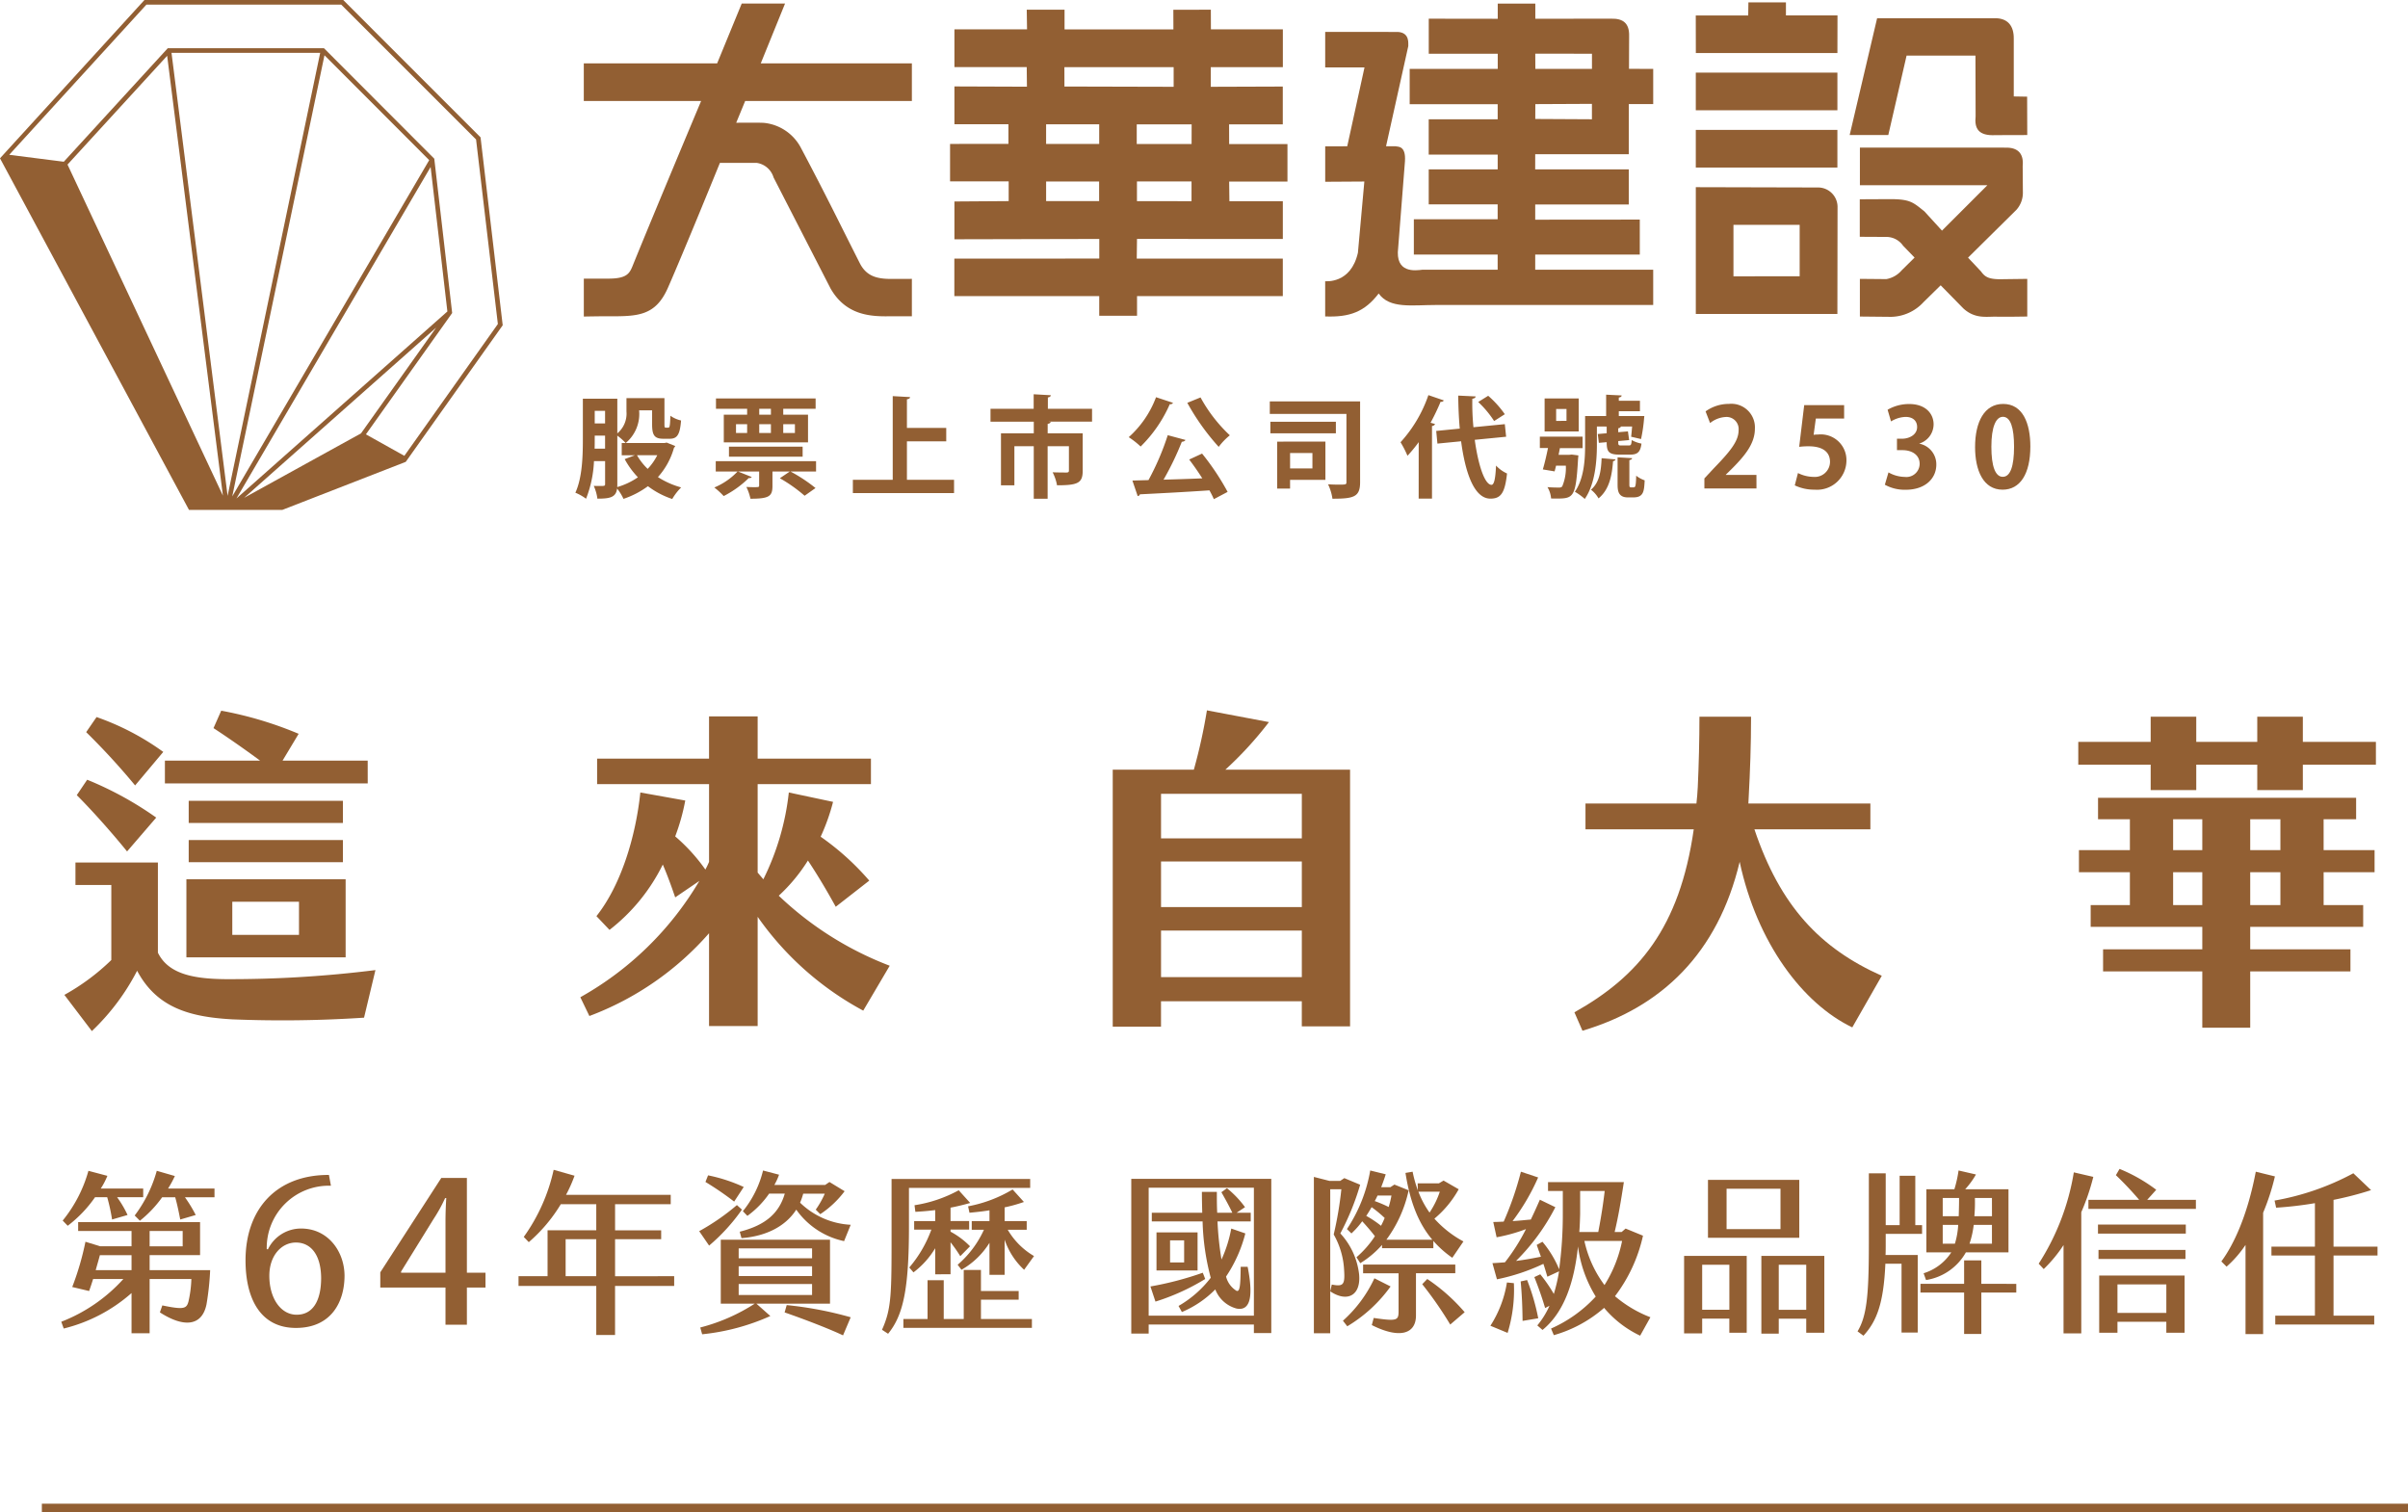 <svg xmlns="http://www.w3.org/2000/svg" width="287.322" height="180.448" viewBox="0 0 287.322 180.448">
  <g id="Group_295" data-name="Group 295" transform="translate(-1344.922 -188.019)">
    <g id="Group_251" data-name="Group 251" transform="translate(-2648.675 -3112.571)">
      <path id="Path_750" data-name="Path 750" d="M4034.55,3300.589h-23.716l-17.237,18.892,22.552,41.96h11.133l14.729-5.734,0,0,0,0,11.569-16.3-2.643-22.426Zm-32.9,19.644c.236-.258,11.146-12.168,11.893-12.985.142,1.124,6.241,49.26,6.651,52.488C4018.825,3356.811,4001.8,3320.553,4001.655,3320.233Zm12.407-13.335h17.745c-.133.638-10.413,49.844-11.047,52.87C4020.371,3356.7,4014.139,3307.5,4014.062,3306.9Zm18.252.282c.677.676,12.214,12.235,12.5,12.52-.206.353-21.916,37.422-23.5,40.133C4021.956,3356.742,4032.114,3308.133,4032.314,3307.18Zm12.669,13.33c.172,1.488,1.967,16.981,2,17.249l-25.166,22.316C4023.416,3357.333,4044.2,3321.841,4044.983,3320.51Zm-22.241,39.479c2.988-2.648,19.991-17.724,22.9-20.3-2.092,2.942-8.9,12.529-8.966,12.619C4036.579,3352.357,4025.994,3358.2,4022.742,3359.989Zm19.1-5.006c-.376-.21-4.116-2.3-4.58-2.558.348-.485,10.293-14.481,10.293-14.481l-2.135-18.416-13.162-13.184h-18.637l-12.408,13.547c-.252-.034-5.619-.715-6.511-.826l16.371-17.924h23.242c.159.161,15.959,15.959,16.092,16.094.022.187,2.575,21.813,2.6,22.024C4052.891,3339.426,4042.126,3354.59,4041.847,3354.983Z" fill="#925f33"/>
      <g id="Group_248" data-name="Group 248">
        <path id="Path_751" data-name="Path 751" d="M4099.838,3338.33h2.564v-4.462s-.461.008-2.448.008c-1.668,0-2.959-.286-3.766-1.878-2.6-5.137-3.961-7.982-7.066-13.841a5.62,5.62,0,0,0-4.322-2.9c-.515-.049-3.359-.018-3.359-.018l1.071-2.6h19.89v-4.487H4084.37l2.9-7.143h-5.169l-2.935,7.143-15.911,0v4.488h14s-5.467,13.018-8.018,19.291c-.482,1.185-.616,1.922-3.133,1.91h-2.846v4.524s2.214-.042,2.874-.031c3.531.01,5.663-.005,7.157-3.393,1.883-4.277,6.208-14.914,6.208-14.914l4.416.005a2.473,2.473,0,0,1,1.987,1.739l6.807,13.261C4094.54,3338.211,4097.443,3338.385,4099.838,3338.33Z" fill="#925f33"/>
        <path id="Path_752" data-name="Path 752" d="M4107.469,3331.454v4.475l17.288,0,0,2.342h4.511v-2.344h17.394v-4.474l-17.428-.005.03-2.347,17.4.007V3324.6l-6.375,0-.028-2.342,6.955,0,0-4.476-6.957,0-.007-2.352,6.407,0v-4.511l-8.592.029,0-2.341,8.6,0v-4.514l-8.584,0-.008-2.345-4.475.008.008,2.343-12.989,0v-2.349l-4.511,0,.036,2.338-8.665,0v4.512l8.627,0,.026,2.336-8.653-.032v4.514h6.444v2.341l-6.965.006v4.473h6.994v2.351l-6.474.045v4.511l17.285-.039,0,2.341Zm28.3-6.853-6.511-.01,0-2.349,6.512,0Zm.008-6.828-6.544,0,0-2.341,6.551,0Zm-2.141-9.172v2.347l-13.03-.033-.006-2.312Zm-8.891,15.988-6.325,0,0-2.341,6.323,0Zm-6.327-6.825v-2.34l6.335,0v2.341Z" fill="#925f33"/>
        <path id="Path_753" data-name="Path 753" d="M4187.984,3304.9c.039-1.531-.706-2.116-2.141-2.081l-9.052.009,0-1.808-4.484,0,0,1.812-8.231-.011,0,4.182h8.231v1.806h-10.507v4.215H4172.3v1.8h-8.23v4.215h8.231l0,1.766h-8.229v4.174l8.225,0,0,1.774-10,0v4.213l10,0,0,1.809-8.953,0c-.881.107-3.3.46-2.918-2.6l.81-10.321c.141-1.973-.913-1.718-1.115-1.812l-1.141.005,2.654-11.955c-.035-.207.251-1.6-1.239-1.689l-8.675-.008v4.242h4.689l-2.059,9.41-2.629.006v4.229l4.67-.029-.767,8.5c-.848,3.749-3.856,3.388-3.907,3.4l0,4.2c2.925.113,4.71-.545,6.384-2.737,1.316,1.847,3.968,1.372,6.811,1.372l25.945,0v-4.21h-14.078l0-1.807,12.478,0v-4.174l-12.478.011,0-1.817h11.163V3320.8l-11.168.006.005-1.812h11.163l.006-5.982,2.909,0v-4.2l-2.888-.008Zm-4.438,9.924-6.76-.036.007-1.772,6.753-.032Zm-6.752-6.016-.008-1.814,6.764.008,0,1.806Z" fill="#925f33"/>
        <path id="Path_754" data-name="Path 754" d="M4212.837,3306.916l.01-4.486-6.152-.005,0-1.55-4.478,0-.024,1.562h-6.258l.009,4.48Z" fill="#925f33"/>
        <rect id="Rectangle_70" data-name="Rectangle 70" width="16.897" height="4.492" transform="translate(4195.939 3309.257)" fill="#925f33"/>
        <rect id="Rectangle_71" data-name="Rectangle 71" width="16.895" height="4.493" transform="translate(4195.939 3316.092)" fill="#925f33"/>
        <path id="Path_755" data-name="Path 755" d="M4210.57,3322.964l-14.63-.037v15.126l16.894,0,.019-12.807A2.324,2.324,0,0,0,4210.57,3322.964Zm-10.137,10.6v-6.145l7.9,0,0,6.143Z" fill="#925f33"/>
        <path id="Path_756" data-name="Path 756" d="M4221.091,3307.223h8.218l.018,7.238c-.154,1.452.318,2.367,2.388,2.256l3.774-.011-.015-4.58-1.594-.027,0-6.892c.019-1.553-.74-2.473-2.3-2.443l-14.005,0-3.276,13.939h4.61Z" fill="#925f33"/>
        <path id="Path_757" data-name="Path 757" d="M4231.771,3338.38c.833.032,3.718-.018,3.718-.018v-4.491l-2.763.035c-1.738.055-2.241-.2-2.752-.921l-1.551-1.648,5.779-5.715a3.053,3.053,0,0,0,.764-2.1l-.022-3.141c.243-2.624-2.31-2.09-2.218-2.177l-17.205,0v4.494h15.208l-5.414,5.414-2.1-2.3c-1.346-1.069-1.671-1.462-4.123-1.458l-3.585.018v4.476l3.151.016a2.432,2.432,0,0,1,2.018,1.053l1.368,1.412-1.549,1.532a3.134,3.134,0,0,1-1.821,1.037l-3.156-.028v4.494l3.714.037a5.391,5.391,0,0,0,3.889-1.764l2.036-2,2.717,2.771C4229.263,3338.664,4230.61,3338.362,4231.771,3338.38Z" fill="#925f33"/>
      </g>
      <g id="Group_250" data-name="Group 250">
        <g id="Group_249" data-name="Group 249">
          <path id="Path_758" data-name="Path 758" d="M4073.138,3353.405l1.024.408a.431.431,0,0,1-.144.21,8.689,8.689,0,0,1-1.918,3.5,9.988,9.988,0,0,0,2.772,1.234,6.823,6.823,0,0,0-1.064,1.38,10.025,10.025,0,0,1-2.9-1.525,10.556,10.556,0,0,1-2.916,1.511,6.09,6.09,0,0,0-.763-1.234c-.131,1.077-.893,1.208-2.351,1.208a5.377,5.377,0,0,0-.434-1.524c.237.013.487.013.684.013.6,0,.67,0,.67-.236v-2.733h-1.327a13.867,13.867,0,0,1-.946,4.493,5.764,5.764,0,0,0-1.275-.722c.841-1.814.894-4.481.894-6.411v-4.809h4.112v4.139a3.069,3.069,0,0,0,1.091-2.614v-1.59h4.532v3.1c0,.367.026.42.158.42h.3c.171,0,.21-.2.249-1.419a3.624,3.624,0,0,0,1.275.566c-.132,1.708-.473,2.18-1.353,2.18h-.749c-1.051,0-1.353-.394-1.353-1.72v-1.669h-1.551a4.52,4.52,0,0,1-1.6,3.9,6.727,6.727,0,0,0-1-.881v5.794a2.915,2.915,0,0,1-.013.342,8.413,8.413,0,0,0,2.47-1.169,9.977,9.977,0,0,1-1.577-2.168l1.222-.46h-1.576v-1.458h5.1Zm-8.579-.433c0,.354,0,.749-.013,1.156h1.248v-1.551h-1.235Zm1.235-3.351h-1.235v1.5h1.235Zm3.81,5.295a7.1,7.1,0,0,0,1.274,1.629,6.713,6.713,0,0,0,1.143-1.629Z" fill="#925f33"/>
          <path id="Path_759" data-name="Path 759" d="M4090.969,3355.625v1.235h-3.048a18.713,18.713,0,0,1,2.983,1.971l-1.3.92a18.128,18.128,0,0,0-2.956-2.089l1.182-.8h-2.063v1.721c0,1.236-.407,1.524-2.627,1.524a5.97,5.97,0,0,0-.486-1.406c.3.014.644.027.893.027.592,0,.631-.013.631-.2v-1.669h-2.522l1.642.658a.347.347,0,0,1-.355.118,12.17,12.17,0,0,1-2.995,2.154,9.151,9.151,0,0,0-1.117-1.024,8.133,8.133,0,0,0,2.772-1.906H4079v-1.235Zm-8.224-5.544v-.709h-3.718v-1.235h11.89v1.235h-3.863v.709h2.956v3.3h-10.05v-3.3Zm6.622,5.006h-8.79v-1.195h8.79Zm-7.949-3.876v1.051h1.327v-1.051Zm4.165-1.13v-.709h-1.393v.709Zm-1.393,1.13v1.051h1.393v-1.051Zm4.257,0h-1.393v1.051h1.393Z" fill="#925f33"/>
          <path id="Path_760" data-name="Path 760" d="M4101.811,3357.846h5.623v1.59h-12.073v-1.59h4.756v-9.985l2.075.119c-.012.13-.118.222-.381.262v3.416h4.691v1.6h-4.691Z" fill="#925f33"/>
          <path id="Path_761" data-name="Path 761" d="M4123.9,3349.372v1.537h-5.163v.013h.223c-.013.132-.118.21-.355.25v1.13h4.178v4.479c0,1.459-.591,1.722-3.061,1.722a5.556,5.556,0,0,0-.526-1.551c.67.027,1.445.027,1.655.027s.289-.066.289-.224v-2.916H4118.6v6.266h-1.655v-6.266h-2.312v4.664h-1.6v-6.2h3.915v-1.393h-5.164v-1.537h5.15v-1.734l2.05.118c-.013.131-.118.224-.355.263v1.353Z" fill="#925f33"/>
          <path id="Path_762" data-name="Path 762" d="M4133.559,3348.662a.345.345,0,0,1-.38.158,16.2,16.2,0,0,1-3.482,5.058,10.04,10.04,0,0,0-1.419-1.116,12.089,12.089,0,0,0,3.258-4.77Zm1.485,4.428c-.052.131-.21.2-.434.223a34.749,34.749,0,0,1-2.18,4.52c1.458-.04,3.047-.093,4.624-.158-.5-.788-1.051-1.576-1.563-2.246l1.537-.71a29.7,29.7,0,0,1,3.048,4.572l-1.643.867a11.251,11.251,0,0,0-.525-1.051c-3.061.21-6.214.368-8.3.473a.281.281,0,0,1-.263.21l-.63-1.852,1.918-.053a31.013,31.013,0,0,0,2.3-5.36Zm1.8-5.071a18.016,18.016,0,0,0,3.495,4.519,7.715,7.715,0,0,0-1.327,1.379,27.514,27.514,0,0,1-3.745-5.255Z" fill="#925f33"/>
          <path id="Path_763" data-name="Path 763" d="M4155.884,3348.491v9.644c0,1.761-.749,1.97-3.3,1.97a5.875,5.875,0,0,0-.525-1.72c.42.025.867.039,1.222.039.919,0,.972,0,.972-.316v-8.119h-9.144v-1.5Zm-2.89,2.431v1.38h-7.817v-1.38Zm-6.267,2.378v-.013h5.018v4.571h-4.216v1.039h-1.538v-5.6Zm3.468,3.192v-1.839h-2.666v1.839Z" fill="#925f33"/>
          <path id="Path_764" data-name="Path 764" d="M4162.877,3353.353a17.332,17.332,0,0,1-1.34,1.629,11.782,11.782,0,0,0-.828-1.617,16.051,16.051,0,0,0,3.324-5.622l1.839.63a.327.327,0,0,1-.38.158,27.138,27.138,0,0,1-1.2,2.509l.525.145c-.026.118-.131.21-.354.25v8.657h-1.59Zm10.431-.644-3.744.367c.408,2.983,1.182,5.361,2,5.374.3,0,.473-.7.538-2.3a4.133,4.133,0,0,0,1.314.946c-.262,2.43-.788,3-2,3-1.918-.013-2.982-3.074-3.481-6.845l-2.825.277-.144-1.511,2.811-.277c-.118-1.3-.171-2.64-.183-3.941l2.075.1c-.013.158-.131.237-.394.276a29.377,29.377,0,0,0,.132,3.4l3.744-.368Zm-2.141-4.888a12,12,0,0,1,1.984,2.2l-1.275.814a12.172,12.172,0,0,0-1.9-2.272Z" fill="#925f33"/>
          <path id="Path_765" data-name="Path 765" d="M4181.142,3354.837l.788.1-.039.42c-.263,4.585-.526,4.73-2.588,4.73-.21,0-.421,0-.631-.013a3.091,3.091,0,0,0-.433-1.353c.578.052,1.116.052,1.379.052a.489.489,0,0,0,.381-.13,5.677,5.677,0,0,0,.433-2.484h-1.168c-.053.25-.119.473-.171.684-1.341-.224-1.367-.224-1.406-.238.21-.682.433-1.655.617-2.548h-.972V3352.7h5.1v1.367h-2.707l-.158.8h1.262Zm.828-6.7v3.941H4177.9v-3.941Zm-1.458,2.68V3349.4h-1.236v1.418Zm3.626.67v2.181c0,1.931-.211,4.7-1.446,6.464a6.759,6.759,0,0,0-1.182-.855c1.117-1.615,1.222-3.915,1.222-5.609v-3.429h2.509v-2.549l1.853.092c-.014.131-.106.21-.342.249v.382h2.522v1.248h-2.522v.578h3.048c-.014.066-.014.184-.027.223a18.627,18.627,0,0,1-.367,2.522l-1.183-.275c.04-.315.079-.762.119-1.222H4187c-.026.1-.118.184-.315.21v.473l1.156-.1.145,1.038-1.3.118c0,.473,0,.526.355.526h.907c.249,0,.315-.093.341-.644a3.977,3.977,0,0,0,1.169.421c-.131,1.024-.486,1.313-1.353,1.313h-1.274c-1.3,0-1.525-.367-1.525-1.484l-.932.079-.131-1.052,1.063-.092v-.8Zm2.22,3.928c-.027.106-.118.184-.289.21-.132,1.577-.381,3.324-1.735,4.442a3.42,3.42,0,0,0-.906-1.039c1.038-.867,1.209-2.286,1.274-3.757Zm1.655,2.917c0,.328,0,.42.21.42.342,0,.381,0,.434-.053.131-.065.157-.774.17-1.34a3.394,3.394,0,0,0,1.012.552c-.066,1.262-.1,2.036-1.34,2.036h-.683c-1.209,0-1.209-.932-1.209-1.641v-3.14l1.735.1c-.014.118-.093.183-.329.236Z" fill="#925f33"/>
          <path id="Path_766" data-name="Path 766" d="M4203.179,3358.884h-6.215v-1.2l1.1-1.182c1.879-1.944,2.982-3.219,2.982-4.559a1.444,1.444,0,0,0-1.55-1.59,3.255,3.255,0,0,0-1.853.723l-.538-1.392a4.739,4.739,0,0,1,2.785-.894,2.814,2.814,0,0,1,3.1,2.969c0,1.761-1.2,3.206-2.64,4.664l-.828.814v.027h3.653Z" fill="#925f33"/>
          <path id="Path_767" data-name="Path 767" d="M4213.638,3348.938v1.6h-3.376l-.263,1.944a3.659,3.659,0,0,1,.552-.039,3.061,3.061,0,0,1,3.363,3.114,3.505,3.505,0,0,1-3.8,3.468,5.374,5.374,0,0,1-2.365-.512l.381-1.472a4.267,4.267,0,0,0,1.879.46,1.809,1.809,0,0,0,1.944-1.786c0-1.2-.88-1.866-2.562-1.866a9.047,9.047,0,0,0-1.116.065l.6-4.979Z" fill="#925f33"/>
          <path id="Path_768" data-name="Path 768" d="M4222.613,3353.536a2.507,2.507,0,0,1,2.024,2.5c0,1.656-1.328,3-3.64,3a4.9,4.9,0,0,1-2.5-.6l.433-1.472a4.036,4.036,0,0,0,1.932.539,1.584,1.584,0,0,0,1.787-1.551c0-1.116-.972-1.641-2.037-1.641h-.67v-1.367h.631c.775,0,1.773-.433,1.773-1.393,0-.7-.46-1.208-1.379-1.208a3.525,3.525,0,0,0-1.734.538l-.408-1.392a5.088,5.088,0,0,1,2.589-.683c1.905,0,2.9,1.116,2.9,2.431a2.413,2.413,0,0,1-1.708,2.285Z" fill="#925f33"/>
          <path id="Path_769" data-name="Path 769" d="M4229.263,3353.943c0-3.021,1.117-5.149,3.35-5.149,2.339,0,3.245,2.313,3.245,5.071,0,3.285-1.222,5.163-3.311,5.163C4230.235,3359.028,4229.263,3356.716,4229.263,3353.943Zm3.311,3.548c.893,0,1.34-1.261,1.34-3.587,0-2.246-.408-3.573-1.327-3.573-.841,0-1.38,1.208-1.38,3.573s.486,3.587,1.353,3.587Z" fill="#925f33"/>
        </g>
      </g>
    </g>
    <line id="Line_4" data-name="Line 4" x2="282.327" transform="translate(1349.917 367.967)" fill="none" stroke="#925f33" stroke-miterlimit="10" stroke-width="1"/>
    <g id="Group_253" data-name="Group 253" transform="translate(-2648.675 -3112.571)">
      <g id="Group_252" data-name="Group 252">
        <path id="Path_770" data-name="Path 770" d="M4038.394,3416.357l-1.359,5.679a147.84,147.84,0,0,1-15.718.2c-5.039-.28-9-1.36-11.358-5.8a26.943,26.943,0,0,1-5.4,7.2l-3.28-4.319a26.347,26.347,0,0,0,5.6-4.159V3406.2H4002.6v-2.679h9.838v10.758c1.24,2.56,4.28,3.12,8,3.16A138.858,138.858,0,0,0,4038.394,3416.357Zm-29.635-14.158c-1.68-2.08-4.079-4.8-6-6.719l1.24-1.839a40.894,40.894,0,0,1,8.239,4.519Zm-4.879-14.237,1.239-1.8a30.947,30.947,0,0,1,7.959,4.159l-3.359,4A83.465,83.465,0,0,0,4003.88,3387.962Zm33.594,6.119h-24.2v-2.72h11.359c-1.84-1.36-3.96-2.839-5.56-3.879l.92-2.08a44.419,44.419,0,0,1,9.239,2.759l-1.92,3.2h10.158Zm-21.636,11.438h19v9.318h-19Zm18.676-6.72h-18.4v-2.639h18.4Zm-18.4,2.04h18.4v2.64h-18.4Zm5.2,11.318h7.959V3408.2h-7.959Z" fill="#925f33"/>
        <path id="Path_771" data-name="Path 771" d="M4099.758,3415.837l-3.16,5.359A36.389,36.389,0,0,1,4084,3410v13.038h-5.8v-11.078a35.565,35.565,0,0,1-14.278,9.878l-1.08-2.24a38.093,38.093,0,0,0,14.2-13.878l-2.88,1.96c-.48-1.4-.96-2.719-1.48-3.919a22.294,22.294,0,0,1-6.358,7.8l-1.56-1.641c2.919-3.679,4.679-9.437,5.239-14.757l5.359.96a24.887,24.887,0,0,1-1.2,4.28,21.508,21.508,0,0,1,3.6,3.958,9.622,9.622,0,0,0,.44-.919v-9.279h-13.358v-3.039H4078.2v-5.039h5.8v5.039h13.517v3.039H4084v10.559l.68.8a30.729,30.729,0,0,0,3.039-10.359l5.279,1.12a24.426,24.426,0,0,1-1.48,4.159,31.259,31.259,0,0,1,5.8,5.239l-4,3.12c-1.08-1.96-2.2-3.839-3.319-5.519a20.477,20.477,0,0,1-3.48,4.2A39.6,39.6,0,0,0,4099.758,3415.837Z" fill="#925f33"/>
        <path id="Path_772" data-name="Path 772" d="M4154.687,3392.44v30.636h-5.759v-3h-16.8v3.039h-5.76V3392.44h9.679a65.118,65.118,0,0,0,1.56-7.078l7.4,1.4a43.206,43.206,0,0,1-5.2,5.678Zm-22.556,2.88v5.319h16.8v-5.319Zm0,8.079v5.439h16.8V3403.4Zm16.8,13.8v-5.559h-16.8v5.559Z" fill="#925f33"/>
        <path id="Path_773" data-name="Path 773" d="M4218.13,3417.037l-3.519,6.158c-5.919-2.839-11.358-10.078-13.438-19.756-2.6,10.918-9.318,17.357-18.757,20.156l-.96-2.2c7.639-4.279,12.558-10.079,14.238-21.836h-12.918v-3.08h13.238c.08-.64.12-1.28.16-1.96.12-2.559.2-5.6.2-8.4h6.159c0,3.4-.12,6.6-.28,9.558,0,.28-.04.52-.04.8h14.557v3.08h-13.837C4206.012,3408.718,4210.771,3413.757,4218.13,3417.037Z" fill="#925f33"/>
        <path id="Path_774" data-name="Path 774" d="M4277.09,3389.121v2.72h-8.718v3.039h-5.439v-3.039h-7.279v3.039h-5.439v-3.039h-8.638v-2.72h8.638v-3h5.439v3h7.279v-3h5.439v3Zm-6.239,12.918h6.08v2.64h-6.08v3.919h4.72v2.6h-13.478v2.68h11.958v2.64h-11.958v6.718h-5.719v-6.718h-11.838v-2.64h11.838v-2.68h-13.318v-2.6h4.679v-3.919h-6.079v-2.64h6.079v-3.68h-3.8V3395.8h30.795v2.559h-3.88Zm-17.957-3.68v3.68h3.48v-3.68Zm3.48,10.239v-3.919h-3.48v3.919Zm5.719-10.239v3.68h3.6v-3.68Zm3.6,10.239v-3.919h-3.6v3.919Z" fill="#925f33"/>
      </g>
    </g>
    <g id="Group_255" data-name="Group 255" transform="translate(-2648.675 -3112.571)">
      <g id="Group_254" data-name="Group 254">
        <path id="Path_775" data-name="Path 775" d="M4011.451,3452.163h7.221a32.777,32.777,0,0,1-.436,4.087c-.539,2.636-2.739,2.782-5.561.956l.291-.831c2.573.54,2.884.374,3.112-.436a13.83,13.83,0,0,0,.353-2.718h-4.98v6.475h-2.159V3454.9a19.087,19.087,0,0,1-8.093,4.233l-.29-.809a19.469,19.469,0,0,0,7.408-5.1h-3.611c-.166.539-.332,1.037-.477,1.432l-2.013-.478a33.588,33.588,0,0,0,1.577-5.4l1.764.54h3.735v-1.826h-6.37v-1.059h14.547v3.943h-6.018Zm-9.774-5.292-.6-.622a16.332,16.332,0,0,0,3.071-5.936l2.262.6a8.9,8.9,0,0,1-.789,1.515h5.063v1.037h-3.112a12.668,12.668,0,0,1,1.245,2.118l-1.847.539a22.057,22.057,0,0,0-.581-2.657h-1.453A15,15,0,0,1,4001.677,3446.871Zm3.34,5.292h4.275v-1.785h-3.777C4005.37,3450.938,4005.183,3451.561,4005.017,3452.163Zm14.174-9.733v1.037h-3.528a16.158,16.158,0,0,1,1.287,2.118l-1.847.539c-.166-.851-.332-1.7-.6-2.657h-1.556a13.772,13.772,0,0,1-2.657,2.8l-.622-.622a15.835,15.835,0,0,0,2.636-5.334l2.158.623a13.2,13.2,0,0,1-.81,1.494Zm-7.74,6.89h3.942v-1.826h-3.942Z" fill="#925f33"/>
        <path id="Path_776" data-name="Path 776" d="M4028.86,3459.061c-4.2-.024-5.966-3.509-5.966-8.067,0-6.109,3.675-10.214,9.952-10.19l.238,1.289a7.411,7.411,0,0,0-7.66,7.565l.143.024a4.377,4.377,0,0,1,3.962-2.482c3.2,0,5.154,2.72,5.178,5.608C4034.707,3456.006,4033.084,3459.085,4028.86,3459.061Zm.048-10.191c-1.718,0-3.174,1.551-3.174,3.962,0,2.7,1.361,4.63,3.222,4.653,1.98.024,2.959-1.67,2.959-4.391C4031.891,3450.278,4030.65,3448.87,4028.908,3448.87Z" fill="#925f33"/>
        <path id="Path_777" data-name="Path 777" d="M4051.526,3454.24h-2.22v4.439h-2.553v-4.439h-7.78v-1.814l7.279-11.264h3.054v11.312h2.22Zm-4.773-1.766v-6.133c0-.955.048-2.2.095-2.769h-.143a18.088,18.088,0,0,1-1.384,2.506l-3.866,6.253v.143Z" fill="#925f33"/>
        <path id="Path_778" data-name="Path 778" d="M4074.04,3452.889v1.162h-7.055v5.852h-2.242v-5.852h-9.275v-1.162h3.465v-5.478h5.81V3444.3h-4.233a18.768,18.768,0,0,1-3.818,4.525l-.6-.623a21.779,21.779,0,0,0,3.569-8.01l2.49.705a16.684,16.684,0,0,1-1.016,2.283h12.492v1.12h-6.64v3.114h5.5v1.058h-5.5v4.42Zm-9.3-4.42h-3.652v4.42h3.652Z" fill="#925f33"/>
        <path id="Path_779" data-name="Path 779" d="M4078.208,3449.237l-1.183-1.723a26.906,26.906,0,0,0,4.5-3.113l.6.54A22.581,22.581,0,0,1,4078.208,3449.237Zm5.644,6.93,1.661,1.474a26.3,26.3,0,0,1-8.135,2.179l-.228-.809a22.08,22.08,0,0,0,6.5-2.844H4079.6v-7.636h13.033v7.636Zm-2.656-12.181a36.614,36.614,0,0,0-3.424-2.345l.312-.788a19.049,19.049,0,0,1,4.254,1.39Zm.54,6.765h8.757v-1.182h-8.757Zm0,2.117h8.757v-1.162h-8.757Zm0,2.262h8.757v-1.307h-8.757Zm.5-10a12.258,12.258,0,0,0,2.407-4.855l1.91.5a7.182,7.182,0,0,1-.561,1.224h6.06l.518-.353,1.806,1.1a11.647,11.647,0,0,1-2.905,2.739l-.54-.539a10.551,10.551,0,0,0,1.079-1.909h-2.573a8.194,8.194,0,0,1-.374,1.079,9.367,9.367,0,0,0,6.039,2.636l-.789,1.95a9.332,9.332,0,0,1-5.706-3.756c-1.266,1.972-3.57,3.175-6.537,3.4l-.208-.767c3.134-.789,4.711-2.263,5.375-4.545h-1.867a10.953,10.953,0,0,1-2.595,2.656Zm5.23,11.207a43.528,43.528,0,0,1,7.636,1.453l-.913,2.158c-1.847-.872-4.939-2.034-6.972-2.739Z" fill="#925f33"/>
        <path id="Path_780" data-name="Path 780" d="M4102.053,3446.975c0,7.47-.685,10.583-2.49,12.783l-.726-.477c1.162-2.573,1.141-4.338,1.141-11.87v-6.122h16.539v1.058h-14.464Zm8.591,11.019h6.08v1.058h-15.335v-1.058h2.884v-4.628h1.93v4.628h2.387v-5.852h2.054v2.511h4.5v1.037h-4.5Zm-5.458-5.333v-3.113a10.15,10.15,0,0,1-2.593,2.884l-.5-.581a14.7,14.7,0,0,0,2.635-4.523h-2.054v-1.017h2.51V3445c-.809.1-1.6.166-2.365.207l-.1-.789a16.047,16.047,0,0,0,5.271-1.785l1.37,1.515c-.809.228-1.577.415-2.345.56v1.6h2.22v1.017h-2.22v.249a9.55,9.55,0,0,1,2.324,1.743l-1.162,1.182a17.454,17.454,0,0,0-1.162-1.66v3.819Zm6.475.062v-3.818a9.416,9.416,0,0,1-3.341,3.216l-.456-.6a12.064,12.064,0,0,0,3.133-4.171h-1.452v-1.037h2.116v-1.287c-.747.125-1.535.208-2.386.29l-.166-.768a16.017,16.017,0,0,0,5.312-2.012l1.349,1.494a17.833,17.833,0,0,1-2.3.643v1.64h2.635v1.037h-2.262a8.708,8.708,0,0,0,3.133,3.134l-1.182,1.639a8.686,8.686,0,0,1-2.324-3.59v4.192Z" fill="#925f33"/>
        <path id="Path_781" data-name="Path 781" d="M4145.286,3441.268v18.407h-2.075v-1.017h-12.555v1.079h-2.075v-18.469Zm-2.075,1.058h-12.555V3457.6h12.555Zm-11.745,13.593-.6-1.806a38.834,38.834,0,0,0,6.246-1.639l.291.747A26.336,26.336,0,0,1,4131.466,3455.919Zm5.624-9.567h-6.06v-1.038h6.018c-.021-.83-.041-1.681-.041-2.49h1.784c0,.851,0,1.681.042,2.49h1.805c-.394-.83-.934-1.8-1.307-2.448l.664-.478a11.822,11.822,0,0,1,2.158,2.262l-1,.664h1.681v1.038h-3.964a36.994,36.994,0,0,0,.477,4.545,15.728,15.728,0,0,0,1.163-3.694l1.68.581a16.557,16.557,0,0,1-2.3,5.146,2.787,2.787,0,0,0,1.245,1.7c.415.166.477-.685.5-2.864h.83c.83,4.193.021,5.251-1.328,4.981a3.756,3.756,0,0,1-2.532-2.283,12.275,12.275,0,0,1-3.984,2.7l-.4-.726a13.035,13.035,0,0,0,3.84-3.362A28.9,28.9,0,0,1,4137.09,3446.352Zm-5.5,5.852v-4.544h4.9v4.544Zm1.619-.954h1.68v-2.636h-1.68Z" fill="#925f33"/>
        <path id="Path_782" data-name="Path 782" d="M4152.32,3454.694l.187-.809c1.37.27,1.577.021,1.473-1.66a9.53,9.53,0,0,0-1.245-4.316,43.177,43.177,0,0,0,.913-5.4h-1.328V3459.7h-1.951V3441.04l1.868.477h1.266l.5-.332,1.888.788a30.485,30.485,0,0,1-2.365,5.811,8.615,8.615,0,0,1,2.241,4.9C4155.993,3455.213,4154.333,3456.044,4152.32,3454.694Zm2.034,4.172-.519-.664a15.653,15.653,0,0,0,3.756-5.064l1.93.975A17.23,17.23,0,0,1,4154.354,3458.866Zm-.042-11.6a18.191,18.191,0,0,0,2.781-6.993l1.847.456c-.145.478-.332,1-.54,1.536h1.1l.477-.311,1.7.684a15.376,15.376,0,0,1-2.657,5.894h5.479c-1.515-1.784-2.615-4.234-3.2-7.969l.851-.145a14.883,14.883,0,0,0,.622,2.22l-.02-.83h2.531l.56-.332,1.806,1.038a12.4,12.4,0,0,1-2.9,3.507,12.707,12.707,0,0,0,3.465,2.719l-1.328,1.95a12.185,12.185,0,0,1-2.262-2.013v.872H4158.5v-.394a11.387,11.387,0,0,1-2.594,2.179l-.456-.706a11.939,11.939,0,0,0,2.2-2.511c-.435-.581-1.037-1.266-1.514-1.784a9.828,9.828,0,0,1-1.287,1.452Zm8.239,5.271v5.043c0,2.2-1.951,2.822-5.271,1.141l.228-.85c2.822.415,2.967.29,2.967-.83v-4.5h-4.233V3451.5h11v1.037Zm-4.171-5.665a9.2,9.2,0,0,0,.435-.934,14.666,14.666,0,0,0-1.556-1.287c-.207.354-.415.706-.643,1.038A12.484,12.484,0,0,1,4158.38,3446.871Zm-.415-3.611c-.1.228-.208.436-.332.664a14.325,14.325,0,0,1,1.66.706,11.031,11.031,0,0,0,.332-1.37Zm4.877-.457a10.827,10.827,0,0,0,1.328,2.491,10.281,10.281,0,0,0,1.224-2.491Zm5.519,14.382-1.722,1.473a44.224,44.224,0,0,0-3.341-4.815l.6-.622A22.023,22.023,0,0,1,4168.361,3457.185Z" fill="#925f33"/>
        <path id="Path_783" data-name="Path 783" d="M4174.233,3453.719a17.588,17.588,0,0,1-.747,5.935l-2.055-.851a13.443,13.443,0,0,0,1.972-5.167Zm16.29,4.068-1.224,2.2a12.668,12.668,0,0,1-4.3-3.32,15.535,15.535,0,0,1-6,3.258l-.332-.789a16.01,16.01,0,0,0,5.333-3.818,15.035,15.035,0,0,1-2.117-5.977c-.456,4.3-1.66,7.866-4.233,9.961l-.622-.539a9.894,9.894,0,0,0,1.452-2.345l-.518.27c-.4-1.35-.81-2.491-1.288-3.694l.707-.332a17.58,17.58,0,0,1,1.618,2.344,19.767,19.767,0,0,0,.623-2.7l-1.391.643c-.166-.539-.311-1.058-.477-1.535a24.161,24.161,0,0,1-5.541,1.846l-.539-1.929c.5-.021,1.016-.063,1.494-.1a23.764,23.764,0,0,0,2.51-3.964,19.836,19.836,0,0,1-3.506.976l-.4-1.826c.415,0,.83-.021,1.245-.042a37.663,37.663,0,0,0,2.055-5.956l2.055.685a25.73,25.73,0,0,1-3.051,5.209c.747-.042,1.494-.125,2.178-.187.353-.726.707-1.515,1.08-2.366l1.847.892a25.148,25.148,0,0,1-4.69,6.413c1.016-.125,2.012-.312,2.968-.5l-.5-1.411.684-.374a12.7,12.7,0,0,1,1.992,3.279,48.418,48.418,0,0,0,.436-6.661v-2.678h-1.764v-1.058h9.048c-.332,2.137-.623,3.963-1.1,5.956h.83l.478-.415,2.075.851a18.51,18.51,0,0,1-3.342,7.221A14.546,14.546,0,0,0,4190.523,3457.787Zm-13.384.124-1.869.311c-.02-1.7-.083-3.2-.228-4.711l.768-.166A25.624,25.624,0,0,1,4177.139,3457.911Zm5-15.191v2.76c-.02.727-.041,1.433-.1,2.138h2.262c.373-1.93.622-3.611.767-4.9Zm2.906,11.227a15.647,15.647,0,0,0,2.1-5.271h-4.5A13.65,13.65,0,0,0,4185.045,3453.947Z" fill="#925f33"/>
        <path id="Path_784" data-name="Path 784" d="M4194.544,3450.461h7.471v9.172h-2.075v-1.68H4196.7v1.763h-2.158Zm5.4,6.433v-5.375H4196.7v5.375Zm-2.552-15.5h10.894v6.911h-10.894Zm8.653,5.873v-4.814h-6.433v4.814Zm-2.283,3.2h7.512v9.172h-2.158v-1.68h-3.279v1.784h-2.075Zm5.354,6.433v-5.375h-3.279v5.375Z" fill="#925f33"/>
        <path id="Path_785" data-name="Path 785" d="M4218.58,3450.357h3.839v9.256h-1.93V3451.4h-1.93c-.208,4.752-1.038,6.869-2.615,8.591l-.705-.519c1.1-1.826,1.349-4.3,1.349-10.459v-8.4h2.012v6.184h1.661v-5.894h1.868v5.894h.809v1.038H4218.6v1.224C4218.6,3449.506,4218.6,3449.942,4218.58,3450.357Zm15.6,3.445v1.037h-4.171v4.94h-2.054v-4.94h-5.209V3453.8h5.209V3451h2.054v2.8Zm-7.761-3.756h-2.967v-7.533h3.341a14.567,14.567,0,0,0,.5-2.241l2.075.477a9.7,9.7,0,0,1-1.287,1.764h5.168v7.533h-5.085a6.621,6.621,0,0,1-4.752,3.3l-.29-.809A6.069,6.069,0,0,0,4226.424,3450.046Zm-1.017-4.316h1.909c.021-.665.042-1.391.042-2.18h-1.951Zm1.453,3.278a9.452,9.452,0,0,0,.394-2.241h-1.847v2.241Zm4.42-2.241H4229.1a11.194,11.194,0,0,1-.5,2.241h2.677Zm0-3.217h-2.034a18.579,18.579,0,0,1-.062,2.18h2.1Z" fill="#925f33"/>
        <path id="Path_786" data-name="Path 786" d="M4241.935,3445.252v14.464h-2.117v-10.542a16.531,16.531,0,0,1-2.365,2.864l-.6-.643a28.63,28.63,0,0,0,4.192-10.9l2.324.54A26.544,26.544,0,0,1,4241.935,3445.252Zm13.676-1.473v1.079h-12.825v-1.079h6.06a40.059,40.059,0,0,0-2.781-2.947l.436-.747a19.289,19.289,0,0,1,4.378,2.49l-1.079,1.2Zm-11.683,2.947h10.479v1.079h-10.479Zm.062,3.029h10.376v1.08H4243.99Zm.083,3.051h10.189v6.827h-2.179v-1.307h-5.831v1.307h-2.179Zm2.179,4.462h5.831v-3.4h-5.831Z" fill="#925f33"/>
        <path id="Path_787" data-name="Path 787" d="M4263.633,3445.314V3459.8h-2.1v-10.645a13.42,13.42,0,0,1-2.262,2.594l-.623-.623c1.474-1.992,3.113-5.478,4.109-10.708l2.283.56A27.356,27.356,0,0,1,4263.633,3445.314Zm8.4,5.106v7.18h4.856v1.058h-11.808V3457.6h4.732v-7.18h-5.188v-1.059h5.188v-5.188a44.438,44.438,0,0,1-4.628.539l-.187-.85a31.048,31.048,0,0,0,9.4-3.258l2.116,2.013a40.118,40.118,0,0,1-4.482,1.162v5.582h5.25v1.059Z" fill="#925f33"/>
      </g>
    </g>
  </g>
</svg>
